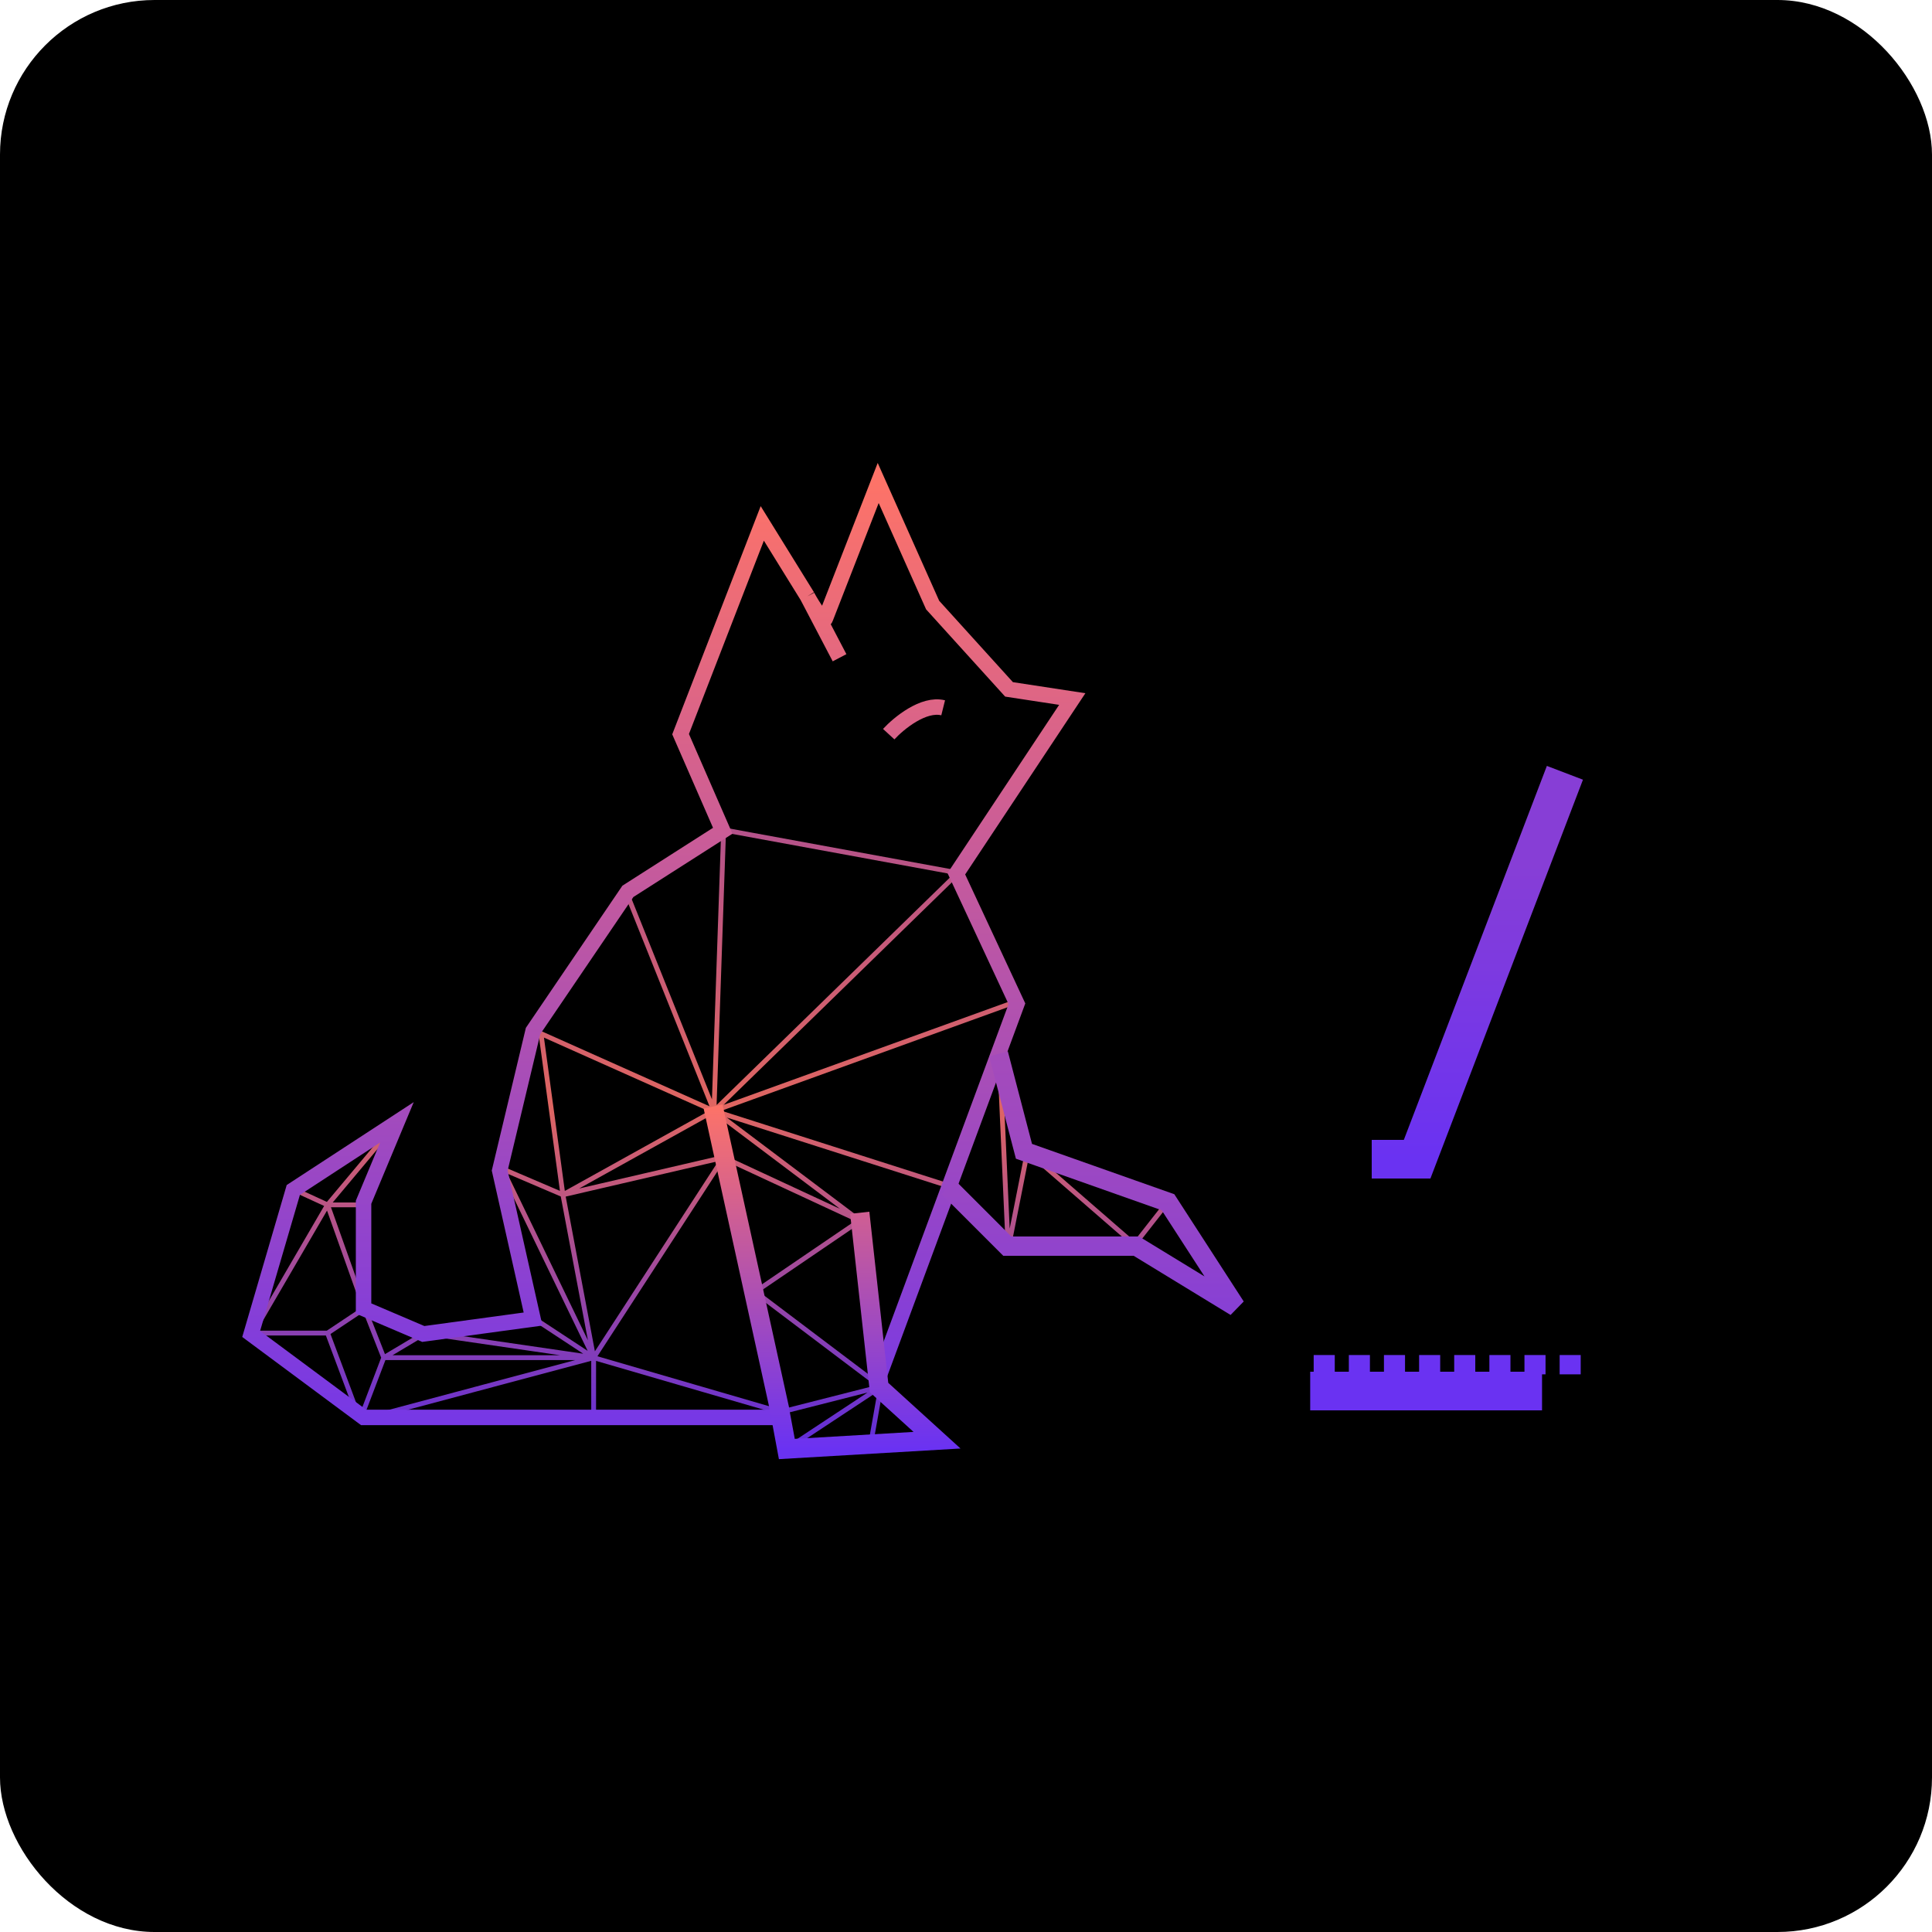 <svg width="100" height="100" viewBox="0 0 100 100" fill="none" xmlns="http://www.w3.org/2000/svg">
<g clip-path="url(#clip0_317_8670)">
<rect width="100" height="100" rx="8" fill="black"/>
<path d="M20.5 58.136L16.954 62.364M16.954 62.364L15.273 61.591M16.954 62.364H18.636M16.954 62.364L13.091 69H16.954M16.954 62.364L18.863 67.727M18.863 67.727L16.954 69M18.863 67.727L19.863 70.273M16.954 69L18.636 73.5M18.636 73.5L19.863 70.273M18.636 73.5L30.727 70.273M19.863 70.273L22 69L30.727 70.273M19.863 70.273H30.727M30.727 70.273L27.545 68.182M30.727 70.273L40.409 73.091L45.591 71.773M30.727 70.273V73.091M30.727 70.273L26 60.5L29.136 61.841M30.727 70.273L37.455 59.909M30.727 70.273L29.136 61.841M37.455 59.909L29.136 61.841M37.455 59.909L44.5 63.182M29.136 61.841L28.001 53.5L36.955 57.5M29.136 61.841L36.955 57.5M36.955 57.5L32.455 46.273M36.955 57.5L37.455 42.955L49.591 45.182L36.955 57.5ZM36.955 57.5L52.409 51.909M36.955 57.5L49.045 61.364M36.955 57.5L44.5 63.182M44.5 63.182L39.091 66.864L45.591 71.773M45.591 71.773L40.909 74.864M45.591 71.773L45.045 74.864M51.773 55.409L52.182 64.636L53.182 59.591L58.727 64.409L60.545 62.091" stroke="url(#paint0_linear_317_8670)" stroke-opacity="0.9" stroke-width="0.25"/>
<path d="M45.5 71.227L52.636 51.955L49.5 45.227L55.5 36.182L52.227 35.682L48.273 31.318L45.455 25L42.727 32C42.618 32.364 41.77 30.849 41.791 30.864M40.318 73.364H18.818L13 69.046L15.182 61.591L20.545 58.091L18.818 62.227V67.727L21.909 69.046L27.591 68.273L25.864 60.591L27.591 53.364L32.5 46.136L37.409 43L35.227 38L39.455 27.091L41.791 30.864M41.791 30.864L43.455 34.045M46 38C46.515 37.439 47.8 36.382 48.818 36.636" stroke="url(#paint1_linear_317_8670)" stroke-width="0.8"/>
<path d="M36.909 57.273L40.303 72.724M40.364 73L40.303 72.724M44.5 62.773L45.5 71.818L48.5 74.545L40.727 75L40.303 72.724" stroke="url(#paint2_linear_317_8670)"/>
<path d="M51.682 54.545L53 59.591L60.455 62.227L63.955 67.636L58.818 64.5H52.136L49.091 61.455" stroke="url(#paint3_linear_317_8670)"/>
<g filter="url(#filter0_d_317_8670)">
<path d="M79 72H81.35L89 52" stroke="url(#paint4_linear_317_8670)" stroke-width="2"/>
</g>
<line x1="67.816" y1="72" x2="79.816" y2="72" stroke="#6A32F2" stroke-width="2"/>
<line x1="71.633" y1="70.636" x2="72.724" y2="70.636" stroke="#6A32F2"/>
<line x1="73.453" y1="70.636" x2="74.544" y2="70.636" stroke="#6A32F2"/>
<line x1="75.269" y1="70.636" x2="76.36" y2="70.636" stroke="#6A32F2"/>
<line x1="77.09" y1="70.636" x2="78.181" y2="70.636" stroke="#6A32F2"/>
<line x1="78.906" y1="70.636" x2="79.997" y2="70.636" stroke="#6A32F2"/>
<line x1="80.727" y1="70.636" x2="81.817" y2="70.636" stroke="#6A32F2"/>
<line x1="69.816" y1="70.636" x2="70.907" y2="70.636" stroke="#6A32F2"/>
<line x1="67.996" y1="70.636" x2="69.087" y2="70.636" stroke="#6A32F2"/>
</g>
<defs>
<filter id="filter0_d_317_8670" x="51" y="19.643" width="50.934" height="61.357" filterUnits="userSpaceOnUse" color-interpolation-filters="sRGB">
<feFlood flood-opacity="0" result="BackgroundImageFix"/>
<feColorMatrix in="SourceAlpha" type="matrix" values="0 0 0 0 0 0 0 0 0 0 0 0 0 0 0 0 0 0 127 0" result="hardAlpha"/>
<feOffset dx="-8" dy="-12"/>
<feGaussianBlur stdDeviation="10"/>
<feComposite in2="hardAlpha" operator="out"/>
<feColorMatrix type="matrix" values="0 0 0 0 0.996 0 0 0 0 0.349 0 0 0 0 0.733 0 0 0 1 0"/>
<feBlend mode="normal" in2="BackgroundImageFix" result="effect1_dropShadow_317_8670"/>
<feBlend mode="normal" in="SourceGraphic" in2="effect1_dropShadow_317_8670" result="shape"/>
</filter>
<linearGradient id="paint0_linear_317_8670" x1="36.818" y1="42.955" x2="36.818" y2="74.864" gradientUnits="userSpaceOnUse">
<stop stop-color="#C85B9A"/>
<stop offset="0.448" stop-color="#F8716C"/>
<stop offset="1" stop-color="#6A32F2"/>
</linearGradient>
<linearGradient id="paint1_linear_317_8670" x1="34.25" y1="25" x2="34.25" y2="73.364" gradientUnits="userSpaceOnUse">
<stop stop-color="#FD7368"/>
<stop offset="1" stop-color="#7738E5"/>
</linearGradient>
<linearGradient id="paint2_linear_317_8670" x1="42.705" y1="57.273" x2="42.705" y2="75" gradientUnits="userSpaceOnUse">
<stop stop-color="#FD7368"/>
<stop offset="1" stop-color="#6A32F2"/>
</linearGradient>
<linearGradient id="paint3_linear_317_8670" x1="56.523" y1="54.545" x2="56.523" y2="67.636" gradientUnits="userSpaceOnUse">
<stop stop-color="#A44BBB"/>
<stop offset="0.552" stop-color="#9947C5"/>
<stop offset="1" stop-color="#8840D4"/>
</linearGradient>
<linearGradient id="paint4_linear_317_8670" x1="72.092" y1="56.692" x2="72.092" y2="71.974" gradientUnits="userSpaceOnUse">
<stop stop-color="#873ED6"/>
<stop offset="1" stop-color="#6A32F2"/>
</linearGradient>
<clipPath id="clip0_317_8670">
<rect width="100" height="100" rx="8" fill="white"/>
</clipPath>
</defs>
</svg>
